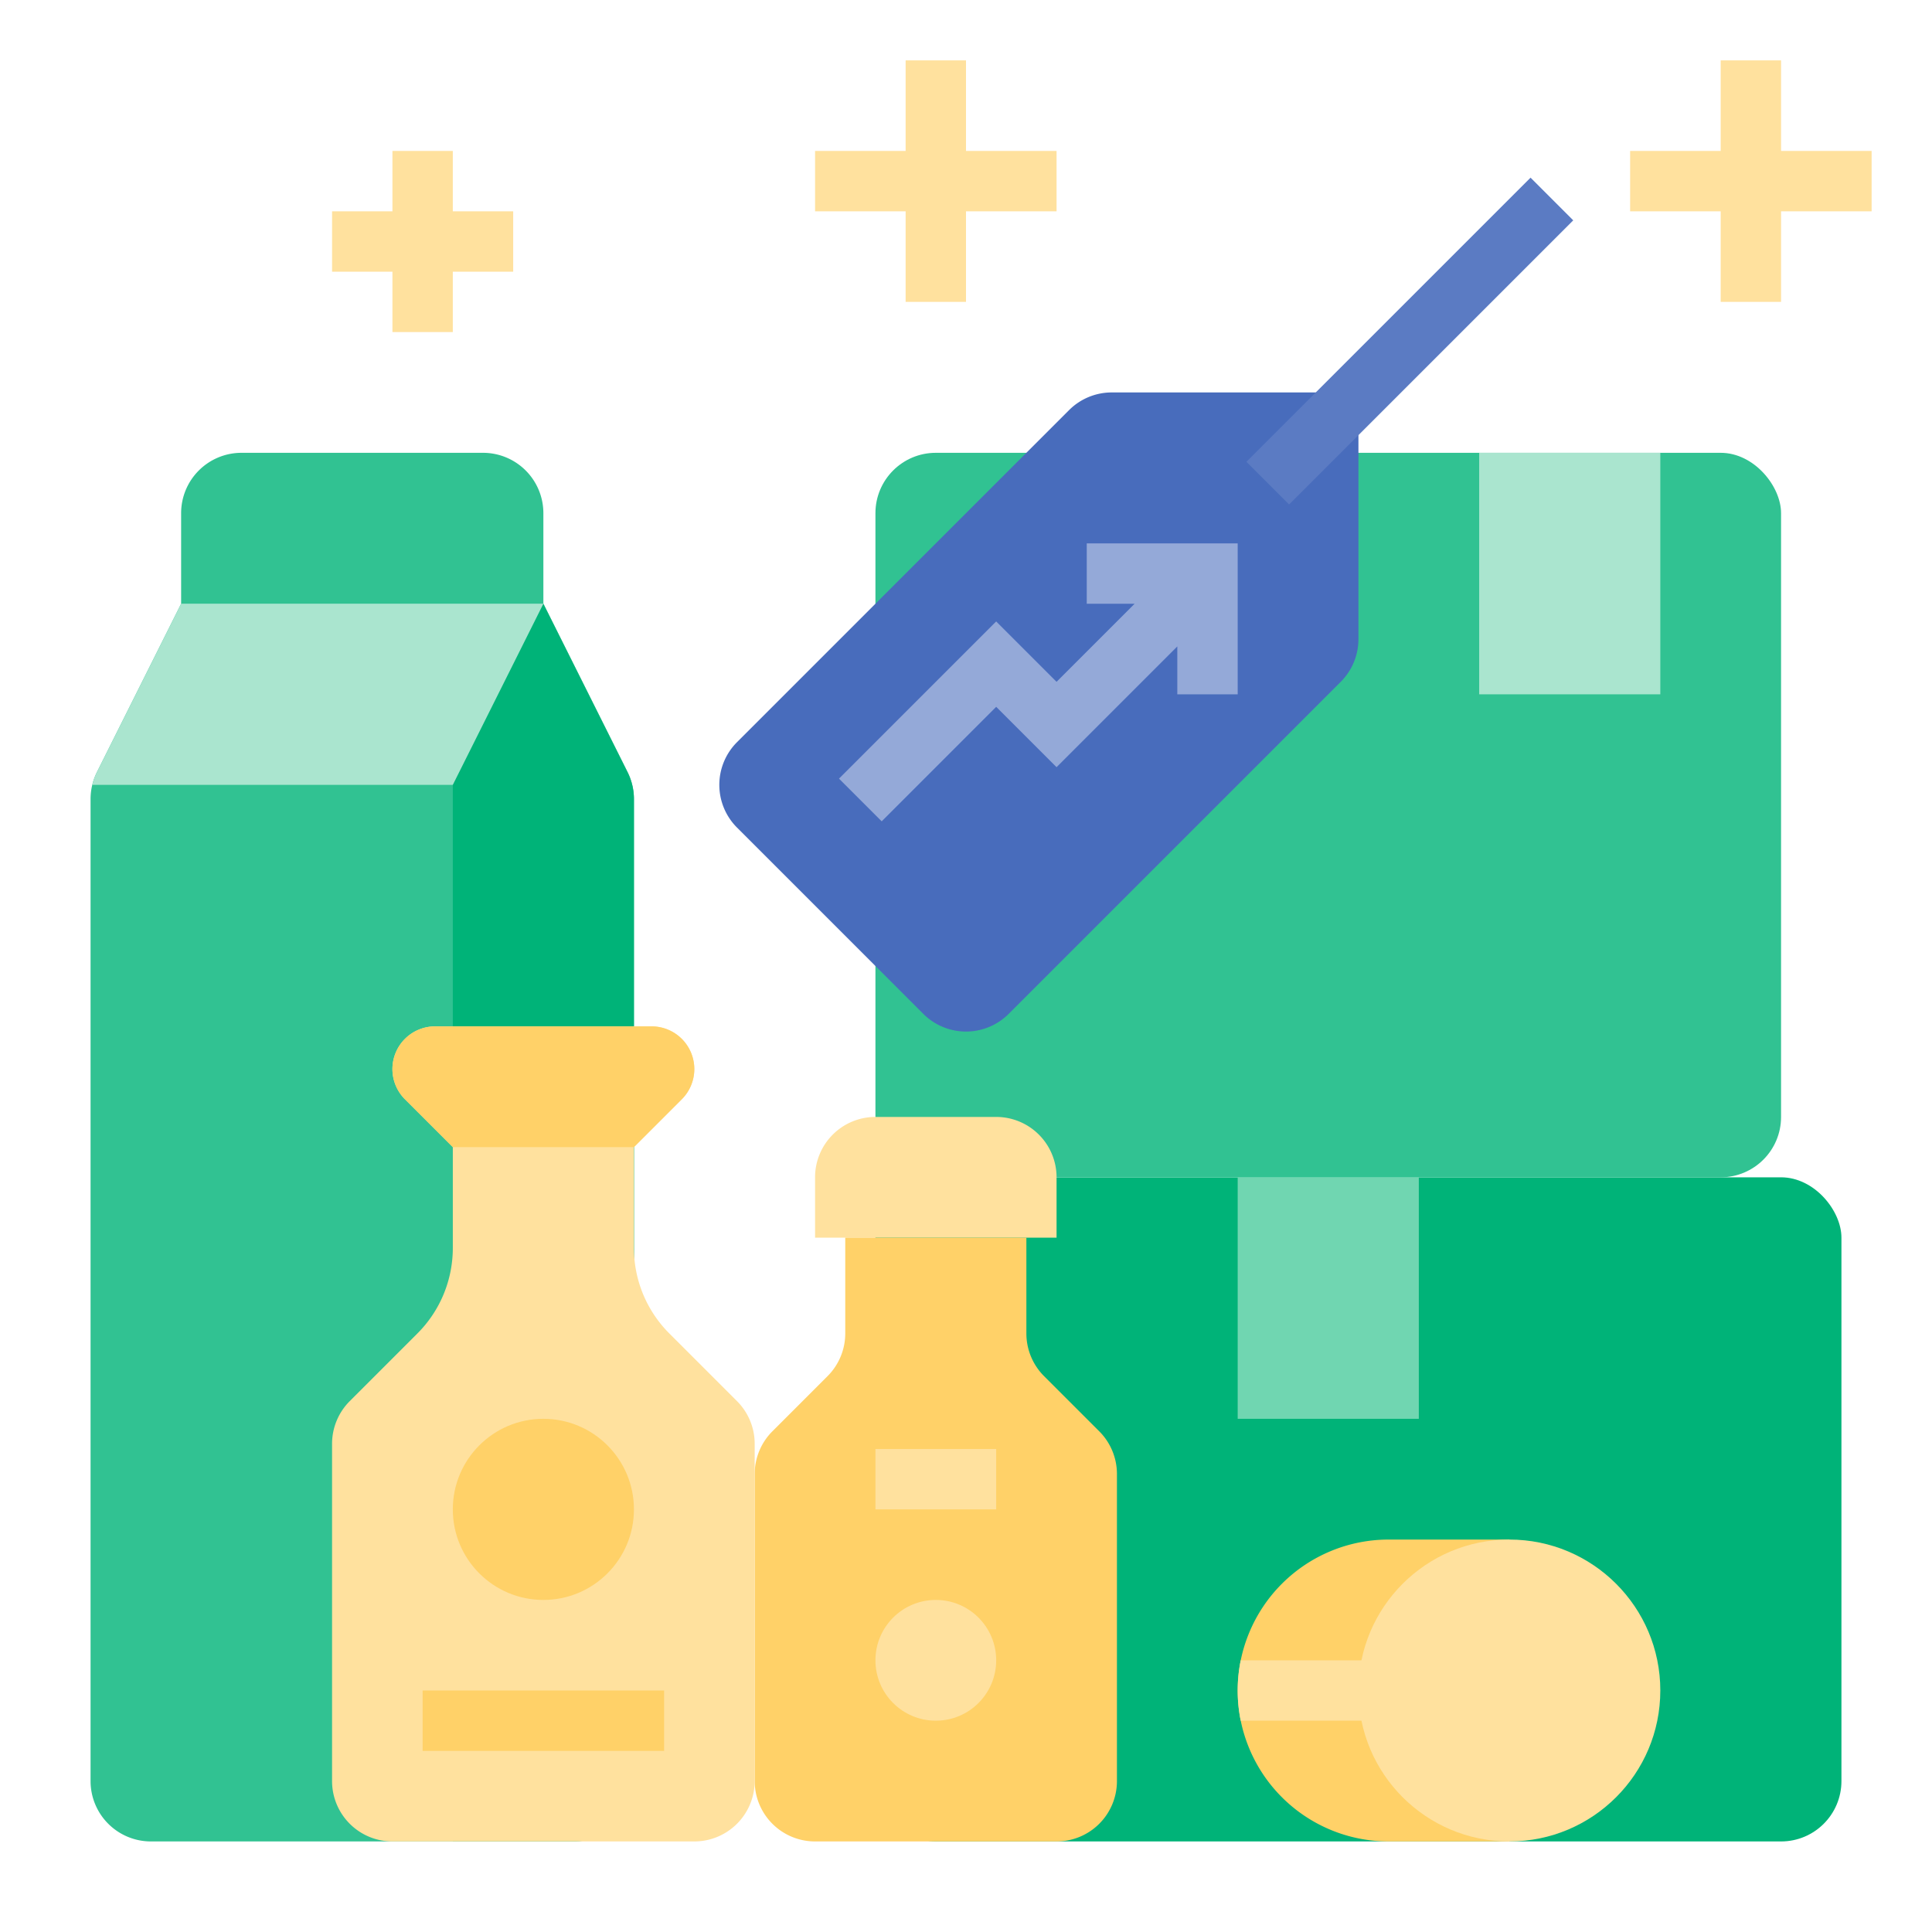 <svg height="512" viewBox="0 0 512 512" width="512" xmlns="http://www.w3.org/2000/svg"><g id="FLAT"><rect fill="#00b378" height="176" rx="16" width="256" x="232" y="312"/><rect fill="#31c292" height="192" rx="16" width="240" x="232" y="120"/><path d="m166.311 204.622-22.311-44.622h-96l-22.311 44.622a16.001 16.001 0 0 0 -1.689 7.156v260.223a16 16 0 0 0 16 16h112a16 16 0 0 0 16-16v-260.223a16.001 16.001 0 0 0 -1.689-7.156z" fill="#31c292"/><path d="m128 120h-64a16 16 0 0 0 -16 16v24h96v-24a16 16 0 0 0 -16-16z" fill="#31c292"/><path d="m24.458 208h143.083a15.993 15.993 0 0 0 -1.231-3.378l-22.311-44.622h-96l-22.311 44.622a15.997 15.997 0 0 0 -.712 1.658 16.264 16.264 0 0 0 -.519 1.721z" fill="#aae5cf"/><path d="m120 488h32a16 16 0 0 0 16-16v-260.223a16.001 16.001 0 0 0 -1.689-7.156l-22.311-44.622-24 48z" fill="#00b378"/><path d="m195.314 219.314 49.373 49.373a16 16 0 0 0 22.627 0l88-88a16 16 0 0 0 4.686-11.314v-65.373h-65.373a16 16 0 0 0 -11.314 4.686l-88 88a16 16 0 0 0 0 22.627z" fill="#486cbc"/><path d="m320.402 82.343h106.509v16h-106.509z" fill="#5b7bc3" transform="matrix(.707 -.707 .707 .707 45.568 290.69)"/><path d="m288 144v16h12.686l-20.686 20.687-16-16-41.657 41.656 11.314 11.314 30.343-30.344 16 16 32-31.999v12.686h16v-40z" fill="#94a9d8"/><path d="m264 296h-32a16 16 0 0 0 -16 16v16h64v-16a16 16 0 0 0 -16-16z" fill="#ffe19e"/><path d="m291.314 379.314-14.627-14.627a16.001 16.001 0 0 1 -4.686-11.314v-25.373h-48v25.373a16.001 16.001 0 0 1 -4.686 11.314l-14.627 14.627a16 16 0 0 0 -4.686 11.314v81.373a16 16 0 0 0 16 16h64a16 16 0 0 0 16-16v-81.373a16 16 0 0 0 -4.686-11.314z" fill="#ffd168"/><g fill="#ffe19e"><path d="m168 330.745v-26.745l12.686-12.686a11.314 11.314 0 0 0 3.314-8 11.314 11.314 0 0 0 -11.314-11.314h-57.373a11.314 11.314 0 0 0 -11.314 11.314 11.314 11.314 0 0 0 3.314 8l12.686 12.686v26.745a32 32 0 0 1 -9.373 22.627l-17.941 17.941a16 16 0 0 0 -4.686 11.314v89.373a16 16 0 0 0 16 16h80a16 16 0 0 0 16-16v-89.373a16 16 0 0 0 -4.686-11.314l-17.941-17.941a32 32 0 0 1 -9.373-22.627z"/><path d="m256 16h-16v24h-24v16h24v24h16v-24h24v-16h-24z"/><path d="m120 40h-16v16h-16v16h16v16h16v-16h16v-16h-16z"/><path d="m496 40h-24v-24h-16v24h-24v16h24v24h16v-24h24z"/></g><path d="m328 312h48v64h-48z" fill="#70d6b1"/><path d="m392 120h48v64h-48z" fill="#aae5cf"/><circle cx="144" cy="400" fill="#ffd168" r="24"/><circle cx="248" cy="440" fill="#ffe19e" r="16"/><path d="m232 384h32v16h-32z" fill="#ffe19e"/><path d="m112 448h64v16h-64z" fill="#ffd168"/><path d="m368 408a40 40 0 0 0 0 80h32v-80z" fill="#ffd168"/><path d="m180.686 291.314a11.314 11.314 0 0 0 3.314-8 11.314 11.314 0 0 0 -11.314-11.314h-57.373a11.314 11.314 0 0 0 -11.314 11.314 11.314 11.314 0 0 0 3.314 8l12.686 12.686h48z" fill="#ffd168"/><path d="m328 448a40.169 40.169 0 0 0 .802 8h55.198v-16h-55.198a40.168 40.168 0 0 0 -.802 8z" fill="#ffe19e"/><circle cx="400" cy="448" fill="#ffe19e" r="40"/></g></svg>